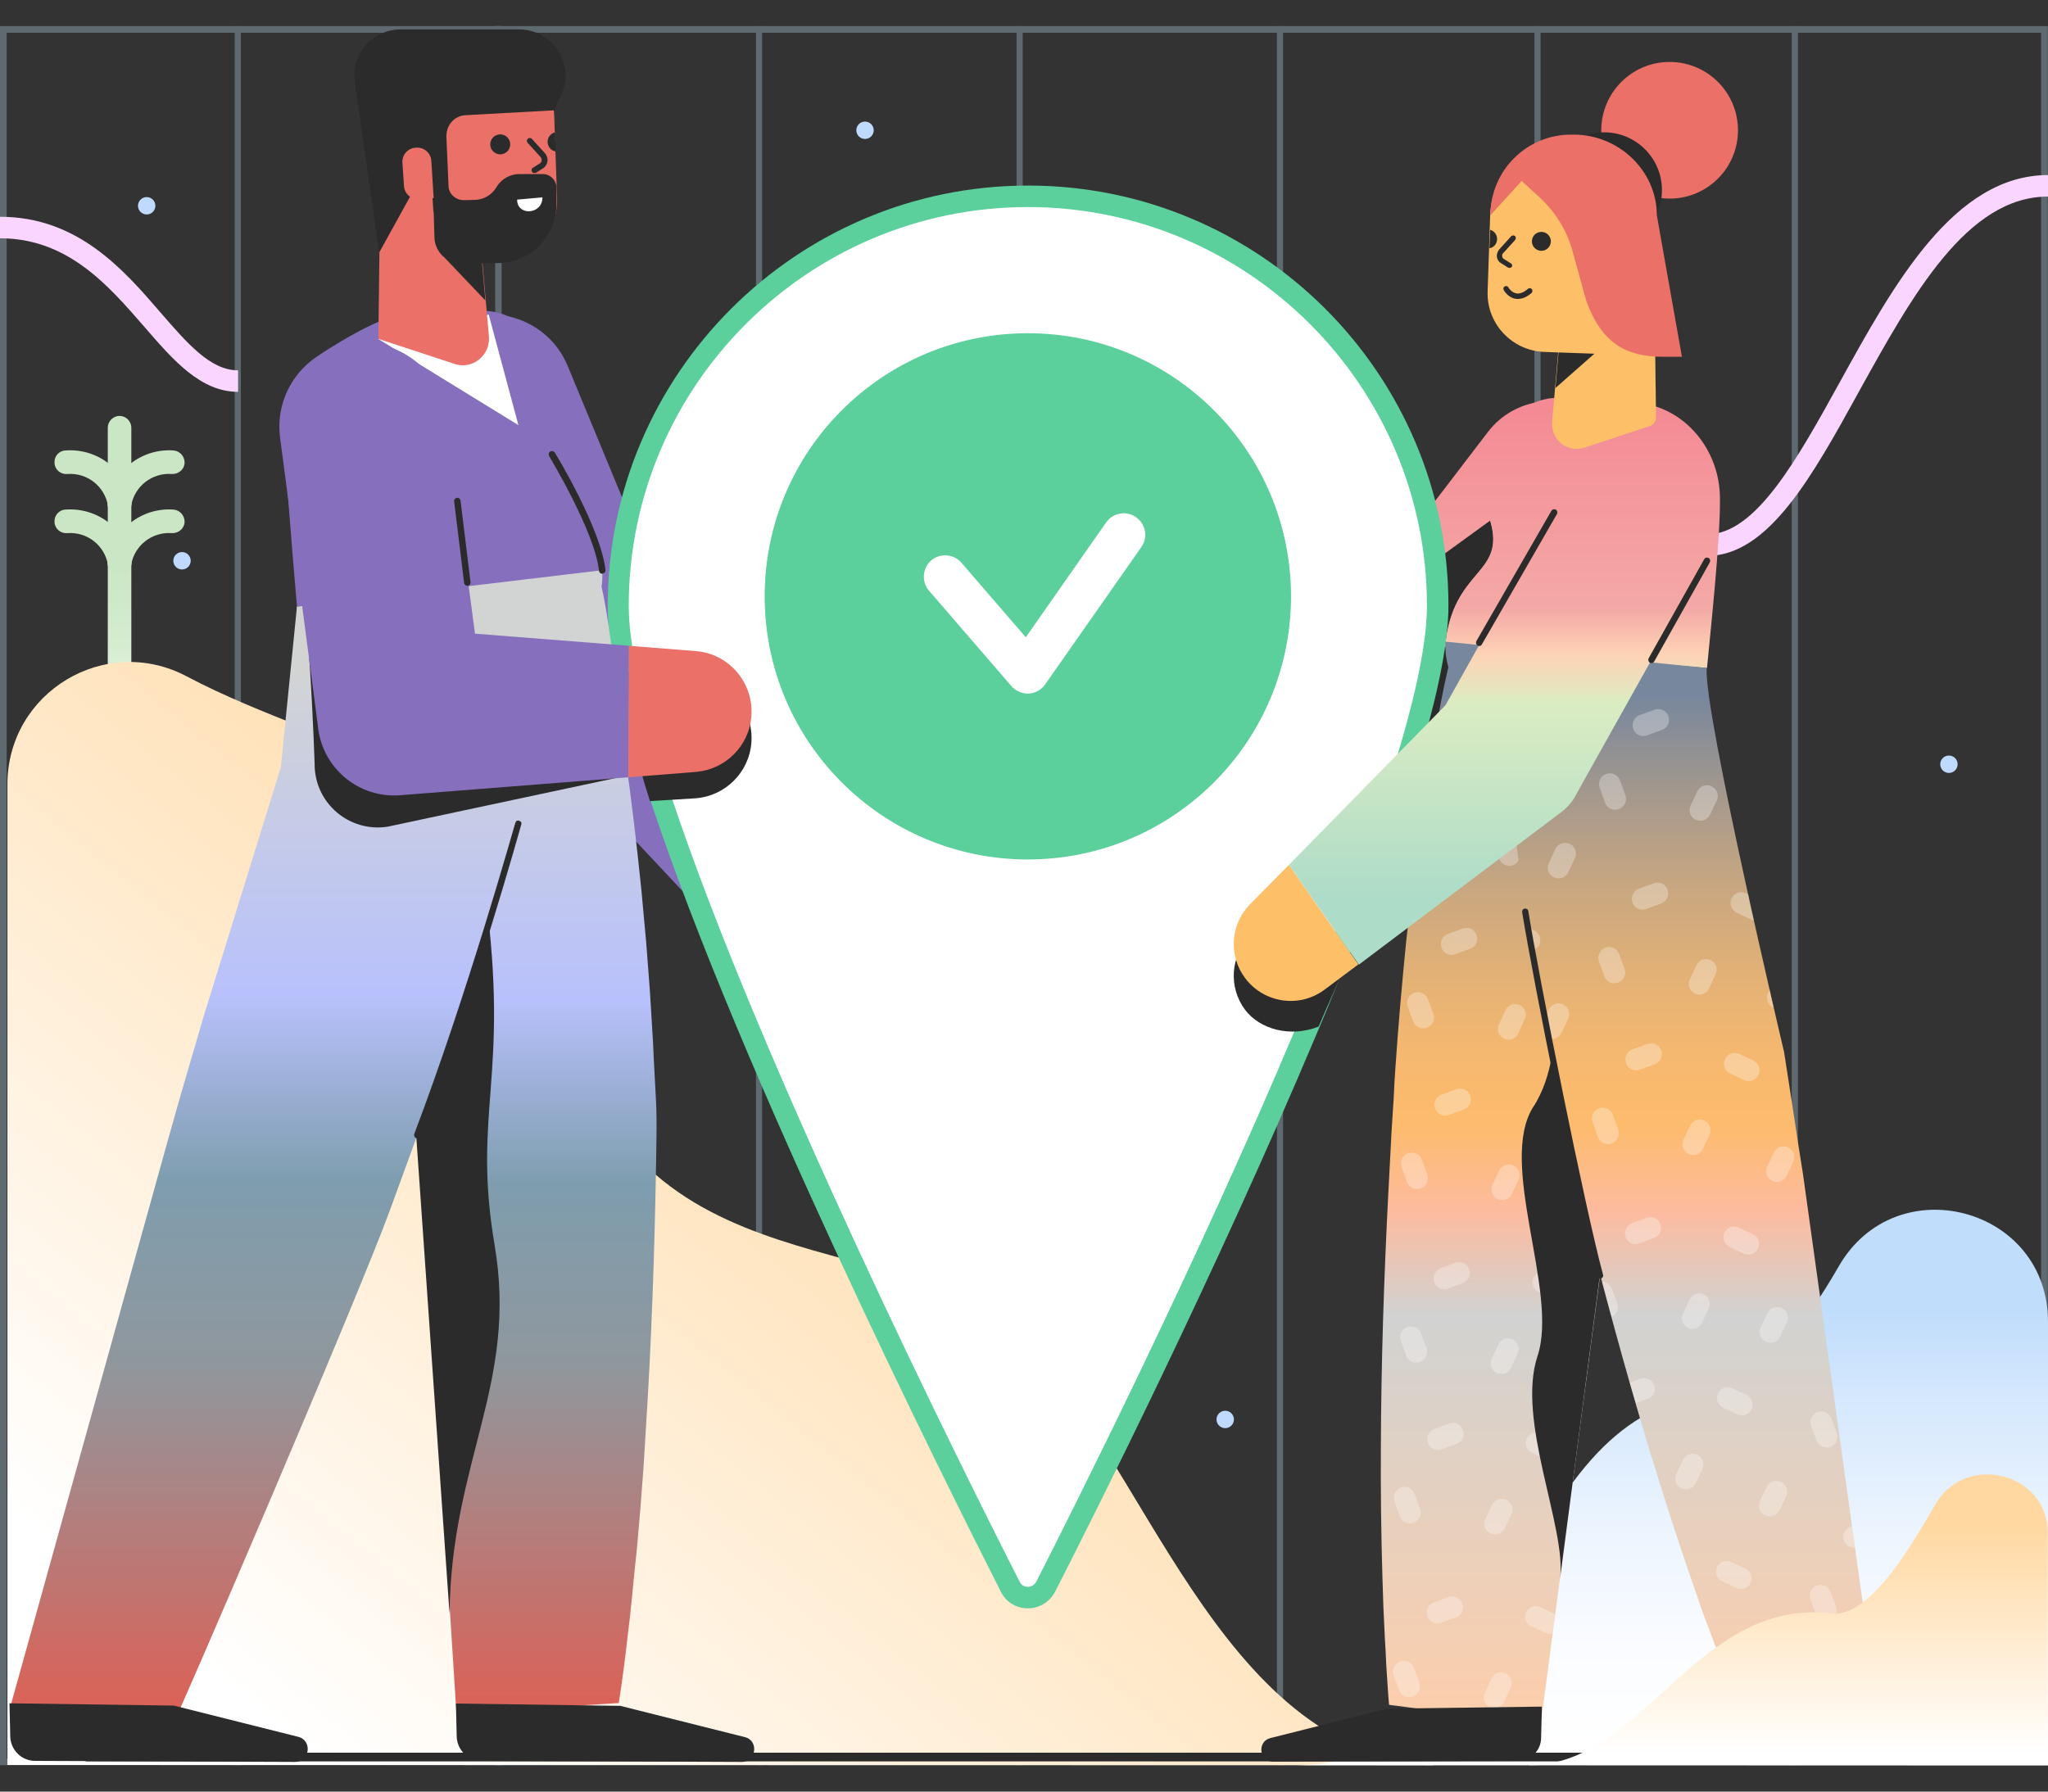 <?xml version="1.0" encoding="utf-8"?>
<!-- Generator: Adobe Illustrator 23.0.4, SVG Export Plug-In . SVG Version: 6.00 Build 0)  -->
<svg version="1.1" id="Layer_1" xmlns="http://www.w3.org/2000/svg" xmlns:xlink="http://www.w3.org/1999/xlink" x="0px" y="0px"
	 viewBox="0 0 800 700" style="enable-background:new 0 0 800 700;" xml:space="preserve">
<rect x="0" y="0" width="800" height="700" fill="#333333" stroke="none"/>
<style type="text/css">
	.st0{opacity:0.3;}
	.st1{fill:#C4ECFE;}
	.st2{fill:#F9D5FF;}
	.st3{fill:#BFD9FF;}
	.st4{fill:url(#SVGID_1_);}
	.st5{fill:#CAE6C4;}
	.st6{fill:url(#SVGID_2_);}
	.st7{fill:url(#SVGID_3_);}
	.st8{fill:#2B2B2B;}
	.st9{fill:#8670BD;}
	.st10{fill:url(#SVGID_4_);}
	.st11{fill:#FFFFFF;}
	.st12{fill:#5BCF9C;}
	.st13{fill:url(#SVGID_5_);}
	.st14{fill:url(#XMLID_2_);}
	.st15{fill:url(#XMLID_3_);}
	.st16{fill:#EA7068;}
	.st17{fill:#FDC068;}
	.st18{fill:url(#SVGID_6_);}
	.st19{fill:url(#SVGID_7_);}
	.st20{fill:url(#SVGID_8_);}
	.st21{fill:url(#SVGID_9_);}
	.st22{fill:url(#SVGID_10_);}
</style>
<g class="st0">
	<g>
		<path class="st1" d="M797.3,12.8v674.3H2.6V12.8H797.3 M799.9,10.2H0v679.5h799.9L799.9,10.2L799.9,10.2z"/>
	</g>
	<g>
		<g>
			<g>
				<rect x="193.5" y="10.2" class="st1" width="2.4" height="679.5"/>
			</g>
			<g>
				<rect x="295.3" y="10.2" class="st1" width="2.4" height="679.5"/>
			</g>
			<g>
				<rect x="193.5" y="10.2" class="st1" width="2.4" height="679.5"/>
			</g>
			<g>
				<rect x="91.7" y="10.2" class="st1" width="2.4" height="679.5"/>
			</g>
			<g>
				<rect x="397.1" y="10.2" class="st1" width="2.4" height="679.5"/>
			</g>
			<g>
				<rect x="498.8" y="10.2" class="st1" width="2.4" height="679.5"/>
			</g>
			<g>
				<rect x="599.4" y="10.2" class="st1" width="2.4" height="679.5"/>
			</g>
			<g>
				<rect x="699.9" y="10.2" class="st1" width="2.4" height="679.5"/>
			</g>
		</g>
	</g>
</g>
<g>
	<path class="st2" d="M666.8,217.2v-8.4c19,0,35.1-29.1,52.1-59.9c20.8-37.7,44.4-80.5,81.1-80.5v8.4c-31.7,0-53.1,38.7-73.8,76.1
		C708,186,690.8,217.2,666.8,217.2z"/>
	<g>
		<path class="st2" d="M93,153.1c-14.6,0-25.3-12.3-36.6-25.4C42.3,111.5,26.5,93.1,0,93.1v-8.4c30.4,0,48.3,20.7,62.7,37.4
			c10.5,12.1,19.5,22.6,30.3,22.6V153.1z"/>
	</g>
</g>
<g>
	<circle class="st3" cx="71.1" cy="219.1" r="3.4"/>
	<circle class="st3" cx="478.6" cy="554.6" r="3.4"/>
	<circle class="st3" cx="761.3" cy="298.6" r="3.4"/>
	<circle class="st3" cx="337.9" cy="50.9" r="3.4"/>
	<circle class="st3" cx="57.3" cy="80.4" r="3.4"/>
	<circle class="st3" cx="365.5" cy="496.4" r="3.2"/>
</g>
<g>
	<g>
		<g>
			
				<linearGradient id="SVGID_1_" gradientUnits="userSpaceOnUse" x1="-5662.517" y1="-437.466" x2="-5662.517" y2="-300.472" gradientTransform="matrix(-1 0 0 1 -5615.818 600)">
				<stop  offset="0.259" style="stop-color:#CAE6C4"/>
				<stop  offset="0.477" style="stop-color:#CDE7C7"/>
				<stop  offset="0.654" style="stop-color:#D6ECD1"/>
				<stop  offset="0.817" style="stop-color:#E5F3E2"/>
				<stop  offset="0.97" style="stop-color:#FBFDFA"/>
				<stop  offset="0.996" style="stop-color:#FFFFFF"/>
			</linearGradient>
			<path class="st4" d="M46.7,299.5c-2.5,0-4.6-2.1-4.6-4.6V167.1c0-2.5,2.1-4.6,4.6-4.6c2.5,0,4.6,2.1,4.6,4.6v127.8
				C51.3,297.4,49.2,299.5,46.7,299.5z"/>
		</g>
	</g>
	<g>
		<path class="st5" d="M46.7,201.6c-2.2,0-4.2-1.6-4.5-3.9c-1.3-7.7-8.1-13.1-16-12.5c-2.5,0.2-4.8-1.7-4.9-4.3
			c-0.2-2.6,1.7-4.8,4.3-4.9c12.6-0.9,23.7,7.7,25.7,20.2c0.4,2.5-1.3,4.9-3.8,5.3C47.2,201.6,47,201.6,46.7,201.6z"/>
	</g>
	<g>
		<path class="st5" d="M46.7,201.6c-0.3,0-0.5,0-0.8-0.1c-2.5-0.4-4.2-2.8-3.8-5.3c2.1-12.4,13.2-21.1,25.7-20.2
			c2.5,0.2,4.4,2.4,4.3,4.9s-2.4,4.4-4.9,4.3c-7.8-0.6-14.7,4.8-16,12.5C50.9,200,48.9,201.6,46.7,201.6z"/>
	</g>
	<g>
		<path class="st5" d="M46.7,224.7c-2.2,0-4.2-1.6-4.5-3.9c-1.3-7.7-8.1-13.1-16-12.5c-2.5,0.2-4.8-1.7-4.9-4.3
			c-0.2-2.5,1.7-4.8,4.3-4.9c12.6-0.9,23.7,7.7,25.7,20.2c0.4,2.5-1.3,4.9-3.8,5.3C47.2,224.7,47,224.7,46.7,224.7z"/>
	</g>
	<g>
		<path class="st5" d="M46.7,224.7c-0.3,0-0.5,0-0.8-0.1c-2.5-0.4-4.2-2.8-3.8-5.3c2.1-12.4,13.2-21.1,25.7-20.2
			c2.5,0.2,4.4,2.4,4.3,4.9s-2.4,4.4-4.9,4.3c-7.8-0.6-14.7,4.8-16,12.5C50.9,223.2,48.9,224.7,46.7,224.7z"/>
	</g>
</g>
<linearGradient id="SVGID_2_" gradientUnits="userSpaceOnUse" x1="-152.136" y1="-236.552" x2="-416.307" y2="87.658" gradientTransform="matrix(1 0 0 1 536.474 600)">
	<stop  offset="0" style="stop-color:#FFD8A1"/>
	<stop  offset="0.996" style="stop-color:#FFFFFF"/>
</linearGradient>
<path class="st6" d="M560.2,689.7C475,684.2,447,567.6,397.3,521.5s-157.2-13.1-180.5-138.7c-15.6-83.9-85.5-87.6-143.8-118.5
	c-31.8-16.9-70.1,6.1-70.1,42.2v383.1L560.2,689.7L560.2,689.7z"/>
<linearGradient id="SVGID_3_" gradientUnits="userSpaceOnUse" x1="-3142.91" y1="-88.477" x2="-3142.91" y2="82.594" gradientTransform="matrix(-1 0 0 1 -2489.756 600)">
	<stop  offset="0" style="stop-color:#C0DDFC"/>
	<stop  offset="0.186" style="stop-color:#D3E7FD"/>
	<stop  offset="0.488" style="stop-color:#EBF4FE"/>
	<stop  offset="0.766" style="stop-color:#FAFCFF"/>
	<stop  offset="0.996" style="stop-color:#FFFFFF"/>
</linearGradient>
<path class="st7" d="M506.4,689.7c83.6,0,80.9-126.8,153.6-143.5c29-6.7,44.9-28.2,58.3-51.5c22.4-38.8,81.7-23.1,81.7,21.7v173.4
	L506.4,689.7L506.4,689.7z"/>
<rect x="33.5" y="684.8" class="st8" width="722.9" height="3.4"/>
<path class="st9" d="M221.8,143.1l48,116l-4.7-8l68.6,100c7.4,10.7,4.6,25.5-6.1,32.9c-9.8,6.7-22.8,5-30.6-3.4l-82.9-88.5
	c-1.8-1.8-3-3.9-3.9-6.1l-0.8-1.8l-48-116c-7-16.7,1-35.9,17.7-42.8C195.8,118.4,215,126.4,221.8,143.1z"/>
<g>
	
		<linearGradient id="SVGID_4_" gradientUnits="userSpaceOnUse" x1="542.228" y1="-126.834" x2="542.228" y2="62.866" gradientTransform="matrix(1 0 0 1 0 288)">
		<stop  offset="0" style="stop-color:#F48B94"/>
		<stop  offset="0.405" style="stop-color:#F4A9A6"/>
		<stop  offset="0.499" style="stop-color:#FED3B5"/>
		<stop  offset="0.599" style="stop-color:#DBECC2"/>
		<stop  offset="1" style="stop-color:#ADDCC8"/>
	</linearGradient>
	<path class="st10" d="M624.4,163c-13.5-10.3-32.9-7.7-43.2,5.8l-47.8,62.5l-60.7-6.5c-10.2-1.1-20.2,5-23.6,15.2
		c-3.9,11.7,2.5,24.3,14.2,28.2l77.6,25.7c10.4,3.4,22.2,0.2,29.2-9l1.8-2.3l58.2-76.1C640.5,192.7,637.9,173.3,624.4,163z"/>
	<path class="st8" d="M565.1,248.3c4.3-26.3,23.1-24.4,17-44.9l-39.8,28.9v42.8l5.3,23.6l23.3-9.7L565.1,248.3z"/>
</g>
<g>
	<g>
		<path class="st11" d="M561.6,236.6c0,28.9-17.2,81.5-40.2,139.1c-3.5,8.8-7.2,17.9-11,26.8c-37.4,89-84.3,183-101.9,217.4
			c-2.9,5.7-11.1,5.7-13.9,0C370.9,573.4,293.2,417.7,258.5,313c-5.5-16.7-10-32.1-12.9-45.5c-2.6-12-4.1-22.4-4.1-30.8
			c0-88.4,71.7-160.1,160.1-160.1S561.6,148.3,561.6,236.6z"/>
		<path class="st12" d="M401.5,628.4C401.4,628.4,401.4,628.4,401.5,628.4c-4.6,0-8.6-2.5-10.6-6.6
			c-23.1-45.6-101.5-202.6-136.3-307.5c-5.8-17.5-10.1-32.9-13-45.9c-2.9-13.1-4.2-23.4-4.2-31.7c0-90.5,73.7-164.2,164.2-164.2
			S565.8,146,565.8,236.6c0,26.2-13.7,73.4-40.6,140.7c-3.9,9.9-7.5,18.7-11,26.9c-39.2,93.1-87.9,190.1-102,217.6
			C410.1,625.9,406,628.4,401.5,628.4z M401.5,80.9c-85.9,0-155.9,69.9-155.9,155.9c0,7.6,1.3,17.4,4,29.8
			c2.8,12.7,7,27.9,12.8,45.1C297.1,416,375.2,572.6,398.3,618c0.9,1.8,2.5,2,3.2,2c1.4,0,2.6-0.8,3.3-2
			c14-27.5,62.7-124.3,101.7-217.1c3.4-8.2,7-16.9,11-26.7c26.5-66.2,39.9-112.5,39.9-137.5C557.4,150.7,487.4,80.9,401.5,80.9z"/>
	</g>
	<path class="st8" d="M525.8,376.2c-3.5,8.8-6.9,15.8-10.7,24.9c-11.2,4.4-23,1-28.7-6.5c-6.7-8.9-5.7-21.2,1.9-28.9l15.2-15.4
		L525.8,376.2z"/>
	<path class="st8" d="M293.5,290.2c-0.9,11.7-10.3,20.8-21.7,21.7l-17.9,1.1c-5.5-16.7-8.4-31.9-8.4-45.5v-4.8l26.3,2.1
		C284.8,265.7,294.5,277.1,293.5,290.2z"/>
	<ellipse class="st12" cx="401.5" cy="233" rx="102.8" ry="102.8"/>
	<g>
		<path class="st11" d="M401.5,271c-2.4,0-4.8-1.1-6.4-2.9l-32.2-37.3c-3-3.5-2.6-8.8,0.8-11.8c3.5-3,8.8-2.6,11.8,0.8l25.2,29.2
			l31.4-44.9c2.7-3.8,7.9-4.7,11.7-2c3.8,2.7,4.7,7.9,2,11.7l-37.6,53.7c-1.5,2.1-3.9,3.4-6.5,3.5C401.8,271,401.7,271,401.5,271z"
			/>
	</g>
</g>
<g>
	
		<linearGradient id="SVGID_5_" gradientUnits="userSpaceOnUse" x1="618.182" y1="-438.834" x2="618.182" y2="-249.134" gradientTransform="matrix(1 0 0 1 0 600)">
		<stop  offset="0" style="stop-color:#F48B94"/>
		<stop  offset="0.405" style="stop-color:#F4A9A6"/>
		<stop  offset="0.499" style="stop-color:#FED3B5"/>
		<stop  offset="0.599" style="stop-color:#DBECC2"/>
		<stop  offset="1" style="stop-color:#ADDCC8"/>
	</linearGradient>
	<path class="st13" d="M564.5,252.7c2.8-31,24-27.8,17.6-49.3c-6.4-21.5,5.6-50,29.4-47.9c18.4,1.6,19.7,1,27.5,1.7
		c18.9,1.7,31.9,17.8,32.8,35.5c0.7,15.2-4.4,61.1-5,68.3L564.5,252.7z"/>
	<g>
		<g>
			
				<linearGradient id="XMLID_2_" gradientUnits="userSpaceOnUse" x1="595.798" y1="-328.726" x2="595.798" y2="76.508" gradientTransform="matrix(1 0 0 1 0 600)">
				<stop  offset="0" style="stop-color:#77879D"/>
				<stop  offset="8.930001e-02" style="stop-color:#A1978E"/>
				<stop  offset="0.188" style="stop-color:#C9A780"/>
				<stop  offset="0.279" style="stop-color:#E5B275"/>
				<stop  offset="0.358" style="stop-color:#F7B96F"/>
				<stop  offset="0.415" style="stop-color:#FDBB6D"/>
				<stop  offset="0.499" style="stop-color:#FDBB9F"/>
				<stop  offset="0.599" style="stop-color:#D1D2D1"/>
				<stop  offset="1" style="stop-color:#FECEAA"/>
			</linearGradient>
			<path id="XMLID_130_" class="st14" d="M652.2,280.7L640,379.1l-6,49.2c-2,16.4-3.9,32.8-6.2,49.1l-26,196.5l-59.2-7.8
				c-0.4-4.2-0.6-8.4-0.9-12.6c-0.3-4.2-0.4-8.4-0.7-12.6l-0.3-6.3c-0.1-2.1-0.2-4.2-0.3-6.3l-0.4-12.5c-0.5-16.7-0.7-33.4-0.6-50
				c0.1-33.3,1.2-66.4,2.9-99.4c0.4-8.2,0.9-16.5,1.3-24.7l0.8-12.4l0.3-6.2l0.4-6.2l0.9-12.3c0.3-4.1,0.7-8.2,1-12.3
				c0.7-8.2,1.5-16.4,2.3-24.6c1.8-16.4,3.9-32.8,6.3-49c2.5-16.3,6.2-41.6,10.1-57.8L652.2,280.7z"/>
		</g>
		<g>
			<g class="st0">
				<g>
					<g>
						<g>
							<g>
								<path class="st11" d="M561.5,634.3c-1.7,0-3.4-1.1-3.9-2.8c-0.8-2.2,0.3-4.6,2.5-5.4l5.7-2.1c2.2-0.8,4.6,0.3,5.4,2.5
									c0.8,2.2-0.3,4.6-2.5,5.4l-5.7,2.1C562.5,634.2,562,634.3,561.5,634.3z"/>
							</g>
							<g>
								<path class="st11" d="M583.8,667.4c-0.6,0-1.2-0.1-1.8-0.4c-2.1-1-3-3.4-2-5.5l2.6-5.6c1-2.1,3.4-3,5.5-2s3,3.4,2,5.5
									l-2.6,5.6C586.9,666.5,585.4,667.4,583.8,667.4z"/>
							</g>
							<g>
								<path class="st11" d="M550.4,663.1c-1.7,0-3.4-1.1-3.9-2.8l-2.1-5.7c-0.8-2.2,0.3-4.6,2.5-5.4c2.2-0.8,4.6,0.3,5.4,2.5
									l2.1,5.7c0.8,2.2-0.3,4.6-2.5,5.4C551.4,663,550.9,663.1,550.4,663.1z"/>
							</g>
						</g>
					</g>
					<g>
						<g>
							<g>
								<path class="st11" d="M607.5,630.5l-1,7.7c-0.3,0.1-0.7,0.2-1,0.2c-0.6,0-1.2-0.2-1.8-0.4l-5.6-2.6c-2.1-1-3-3.4-2-5.5
									c1-2.1,3.4-3,5.5-2l5.6,2.6C607.3,630.4,607.4,630.5,607.5,630.5z"/>
							</g>
						</g>
					</g>
				</g>
				<g>
					<g>
						<g>
							<g>
								<path class="st11" d="M564.2,503.7c-1.7,0-3.4-1.1-3.9-2.8c-0.8-2.2,0.3-4.6,2.5-5.4l5.7-2.1c2.2-0.8,4.6,0.3,5.4,2.5
									c0.8,2.2-0.3,4.6-2.5,5.4l-5.7,2.1C565.2,503.6,564.7,503.7,564.2,503.7z"/>
							</g>
							<g>
								<path class="st11" d="M586.5,536.8c-0.6,0-1.2-0.1-1.8-0.4c-2.1-1-3-3.4-2-5.5l2.6-5.6c1-2.1,3.4-3,5.5-2s3,3.4,2,5.5
									l-2.6,5.6C589.6,535.9,588.1,536.8,586.5,536.8z"/>
							</g>
							<g>
								<path class="st11" d="M553.2,532.4c-1.7,0-3.4-1.1-3.9-2.8l-2.1-5.7c-0.8-2.2,0.3-4.6,2.5-5.4c2.2-0.8,4.6,0.3,5.4,2.5
									l2.1,5.7c0.8,2.2-0.3,4.6-2.5,5.4C554.2,532.4,553.7,532.4,553.2,532.4z"/>
							</g>
						</g>
						<g>
							<g>
								<path class="st11" d="M561.7,566.5c-1.7,0-3.4-1.1-3.9-2.8c-0.8-2.2,0.3-4.6,2.5-5.4l5.8-2.1c2.2-0.8,4.6,0.3,5.4,2.5
									s-0.3,4.6-2.5,5.4l-5.8,2.1C562.6,566.4,562.2,566.5,561.7,566.5z"/>
							</g>
							<g>
								<path class="st11" d="M584,599.5c-0.6,0-1.2-0.2-1.8-0.4c-2.1-1-3-3.5-2-5.6l2.6-5.5c1-2.1,3.5-3,5.6-2s3,3.5,2,5.6
									l-2.6,5.5C587.1,598.6,585.6,599.5,584,599.5z"/>
							</g>
							<g>
								<path class="st11" d="M550.7,595.2c-1.7,0-3.4-1.1-3.9-2.8l-2.1-5.8c-0.8-2.2,0.3-4.6,2.5-5.4s4.6,0.3,5.4,2.5l2.1,5.8
									c0.8,2.2-0.3,4.6-2.5,5.4C551.7,595.1,551.2,595.2,550.7,595.2z"/>
							</g>
						</g>
					</g>
					<g>
						<g>
							<g>
								<path class="st11" d="M608.3,507.8c-0.6,0-1.2-0.2-1.8-0.4l-5.5-2.6c-2.1-1-3-3.5-2-5.6c1-2.1,3.5-3,5.6-2l5.5,2.6
									c2.1,1,3,3.5,2,5.6C611.4,506.9,609.9,507.8,608.3,507.8z"/>
							</g>
							<g>
								<path class="st11" d="M619.5,479.4c-0.6,0-1.2-0.2-1.8-0.4c-2.1-1-3-3.5-2-5.6l2.6-5.5c1-2.1,3.5-3,5.6-2c2.1,1,3,3.5,2,5.6
									l-2.6,5.5C622.6,478.5,621.1,479.4,619.5,479.4z"/>
							</g>
						</g>
						<g>
							<g>
								<path class="st11" d="M605.7,570.6c-0.6,0-1.2-0.2-1.8-0.4l-5.5-2.6c-2.1-1-3-3.5-2-5.6c1-2.1,3.5-3,5.6-2l5.5,2.6
									c2.1,1,3,3.5,2,5.6C608.8,569.7,607.3,570.6,605.7,570.6z"/>
							</g>
							<g>
								<path class="st11" d="M621,528.6l-1.7,12.9c-0.7,0.5-1.5,0.8-2.3,0.8c-0.6,0-1.2-0.2-1.8-0.4c-2.1-1-3-3.5-2-5.6l2.6-5.5
									C616.7,528.7,619,527.8,621,528.6z"/>
							</g>
						</g>
					</g>
				</g>
				<g>
					<g>
						<g>
							<g>
								<path class="st11" d="M567,373.1c-1.7,0-3.4-1.1-3.9-2.8c-0.8-2.2,0.3-4.6,2.5-5.4l5.8-2.1c2.2-0.8,4.6,0.3,5.4,2.5
									c0.8,2.2-0.3,4.6-2.5,5.4l-5.8,2.1C567.9,373,567.5,373.1,567,373.1z"/>
							</g>
							<g>
								<path class="st11" d="M589.3,406.2c-0.6,0-1.2-0.1-1.8-0.4c-2.1-1-3-3.4-2-5.5l2.6-5.6c1-2.1,3.4-3,5.5-2c2.1,1,3,3.4,2,5.5
									l-2.6,5.6C592.4,405.3,590.9,406.2,589.3,406.2z"/>
							</g>
							<g>
								<path class="st11" d="M555.9,401.8c-1.7,0-3.4-1.1-3.9-2.8l-2.1-5.7c-0.8-2.2,0.3-4.6,2.5-5.4c2.2-0.8,4.6,0.3,5.4,2.5
									l2.1,5.7c0.8,2.2-0.3,4.6-2.5,5.4C556.9,401.7,556.4,401.8,555.9,401.8z"/>
							</g>
						</g>
						<g>
							<g>
								<path class="st11" d="M564.5,435.9c-1.7,0-3.4-1.1-3.9-2.8c-0.8-2.2,0.3-4.6,2.5-5.4l5.8-2.1c2.2-0.8,4.6,0.3,5.4,2.5
									c0.8,2.2-0.3,4.6-2.5,5.4l-5.8,2.1C565.4,435.8,565,435.9,564.5,435.9z"/>
							</g>
							<g>
								<path class="st11" d="M586.8,468.9c-0.6,0-1.2-0.2-1.8-0.4c-2.1-1-3-3.5-2-5.6l2.6-5.5c1-2.1,3.5-3,5.6-2c2.1,1,3,3.5,2,5.6
									l-2.6,5.5C589.9,468,588.4,468.9,586.8,468.9z"/>
							</g>
							<g>
								<path class="st11" d="M553.5,464.6c-1.7,0-3.4-1.1-3.9-2.8l-2.1-5.8c-0.8-2.2,0.3-4.6,2.5-5.4s4.6,0.3,5.4,2.5l2.1,5.8
									c0.8,2.2-0.3,4.6-2.5,5.4C554.4,464.5,554,464.6,553.5,464.6z"/>
							</g>
						</g>
					</g>
					<g>
						<g>
							<g>
								<path class="st11" d="M611,377.2c-0.6,0-1.2-0.2-1.8-0.4l-5.5-2.6c-2.1-1-3-3.5-2-5.6c1-2.1,3.5-3,5.6-2l5.5,2.6
									c2.1,1,3,3.5,2,5.6C614.1,376.2,612.6,377.2,611,377.2z"/>
							</g>
							<g>
								<path class="st11" d="M622.3,348.8c-0.6,0-1.2-0.2-1.8-0.4c-2.1-1-3-3.5-2-5.6l2.6-5.5c1-2.1,3.5-3,5.6-2c2.1,1,3,3.5,2,5.6
									l-2.6,5.5C625.4,347.9,623.9,348.8,622.3,348.8z"/>
							</g>
							<g>
								<path class="st11" d="M640.4,376.1l-0.3,3l-0.7,5.7l-1.3-3.4C637.4,379.3,638.4,376.9,640.4,376.1z"/>
							</g>
						</g>
						<g>
							<g>
								<path class="st11" d="M608.5,440c-0.6,0-1.2-0.2-1.8-0.4l-5.5-2.6c-2.1-1-3-3.5-2-5.6s3.5-3,5.6-2l5.5,2.6
									c2.1,1,3,3.5,2,5.6C611.6,439,610.1,440,608.5,440z"/>
							</g>
							<g>
								<path class="st11" d="M619.7,411.6c-0.6,0-1.2-0.2-1.8-0.4c-2.1-1-3-3.5-2-5.6l2.6-5.5c1-2.1,3.5-3,5.6-2c2.1,1,3,3.5,2,5.6
									l-2.6,5.5C622.8,410.7,621.3,411.6,619.7,411.6z"/>
							</g>
						</g>
					</g>
				</g>
				<g>
					<g>
						<g>
							<g>
								<path class="st11" d="M598.1,268.3l-2.3,4.8c-0.7,1.5-2.3,2.4-3.8,2.4c-0.6,0-1.2-0.1-1.8-0.4c-2.1-1-3-3.4-2-5.5l1.5-3.2
									L598.1,268.3z"/>
							</g>
						</g>
						<g>
							<g>
								<path class="st11" d="M567.3,305.2c-1.7,0-3.4-1.1-3.9-2.8c-0.8-2.2,0.3-4.6,2.5-5.4l5.8-2.1c2.2-0.8,4.6,0.3,5.4,2.5
									c0.8,2.2-0.3,4.6-2.5,5.4l-5.8,2.1C568.2,305.1,567.8,305.2,567.3,305.2z"/>
							</g>
							<g>
								<path class="st11" d="M589.6,338.3c-0.6,0-1.2-0.2-1.8-0.4c-2.1-1-3-3.5-2-5.6l2.6-5.5c1-2.1,3.5-3,5.6-2c2.1,1,3,3.5,2,5.6
									l-2.6,5.5C592.7,337.3,591.2,338.3,589.6,338.3z"/>
							</g>
							<g>
								<path class="st11" d="M557.7,333.7c-0.5,0.2-0.9,0.3-1.4,0.3c-1,0-1.9-0.3-2.7-0.9c0.6-4.4,1.2-8.7,1.8-13
									c1.2,0.4,2.2,1.3,2.6,2.5l2.1,5.8C561,330.5,559.9,333,557.7,333.7z"/>
							</g>
						</g>
					</g>
					<g>
						<g>
							<g>
								<path class="st11" d="M611.3,309.3c-0.6,0-1.2-0.2-1.8-0.4l-5.5-2.6c-2.1-1-3-3.5-2-5.6c1-2.1,3.5-3,5.6-2l5.5,2.6
									c2.1,1,3,3.5,2,5.6C614.4,308.4,612.9,309.3,611.3,309.3z"/>
							</g>
							<g>
								<path class="st11" d="M628,275.2l-1.5,3.4c-0.7,1.5-2.2,2.4-3.8,2.4c-0.6,0-1.2-0.1-1.8-0.3c-2.1-0.9-3-3.4-2.1-5.5l0.8-1.8
									L628,275.2z"/>
							</g>
							<g>
								<path class="st11" d="M647.9,315.3l-0.7,5.6c-0.4,0.3-0.8,0.7-1.3,0.8s-1,0.3-1.4,0.3c-1.7,0-3.4-1-3.9-2.8l-2.1-5.7
									c-0.8-2.2,0.3-4.6,2.5-5.4c2.2-0.8,4.6,0.3,5.4,2.5L647.9,315.3z"/>
							</g>
						</g>
					</g>
				</g>
			</g>
		</g>
	</g>
	<path class="st8" d="M602.3,340.9c4.1,26.6,11.2,69.2-3.2,91.3c-14.4,22.1,9.9,72.4,1.5,97.6c-8.4,25.2,11.4,67.2,8.8,86.9
		l22.7-173L602.3,340.9z"/>
	<g>
		<g>
			
				<linearGradient id="XMLID_3_" gradientUnits="userSpaceOnUse" x1="646.489" y1="-328.726" x2="646.489" y2="76.508" gradientTransform="matrix(1 0 0 1 0 600)">
				<stop  offset="0" style="stop-color:#77879D"/>
				<stop  offset="8.930001e-02" style="stop-color:#A1978E"/>
				<stop  offset="0.188" style="stop-color:#C9A780"/>
				<stop  offset="0.279" style="stop-color:#E5B275"/>
				<stop  offset="0.358" style="stop-color:#F7B96F"/>
				<stop  offset="0.415" style="stop-color:#FDBB6D"/>
				<stop  offset="0.499" style="stop-color:#FDBB9F"/>
				<stop  offset="0.599" style="stop-color:#D1D2D1"/>
				<stop  offset="1" style="stop-color:#FECEAA"/>
			</linearGradient>
			<path id="XMLID_129_" class="st15" d="M704.3,458.8c-1.3-8-2.5-15.9-3.7-23.9l-3.7-23.9c0,0-31.7-133.8-30.2-150l-102-10.3
				c-1.1,12.8,8.5,29.4,23.7,38.4l0.3,4.1l1,12.1c0.3,4,0.8,8,1.2,12.1c0.5,4,0.8,8,1.4,12c1.9,16,4.3,32,7,47.9l1,6l1.1,6l2.1,11.9
				c1.5,8,2.9,15.8,4.6,23.8l2.4,11.9l2.6,11.8c1.7,7.9,3.4,15.8,5.4,23.6c7.8,31.4,16.3,62.7,25.7,93.9c4.8,15.6,9.7,31.1,15,46.6
				l4,11.6l2,5.8l2.2,5.8c1.4,3.9,2.9,7.7,4.3,11.6c1.5,3.9,2.9,7.7,4.6,11.5l52.1-27.3L704.3,458.8z"/>
		</g>
		<g>
			<g class="st0">
				<g>
					<g>
						<g>
							<g>
								<path class="st11" d="M680.1,620.8c-0.6,0-1.2-0.1-1.8-0.4l-5.6-2.6c-2.1-1-3-3.4-2-5.5c1-2.1,3.4-3,5.5-2l5.6,2.6
									c2.1,1,3,3.4,2,5.5C683.2,619.9,681.7,620.8,680.1,620.8z"/>
							</g>
							<g>
								<path class="st11" d="M724.6,604.7c-0.2,0-0.3,0-0.4,0c-1.7,0-3.4-1.1-3.9-2.8c-0.8-2.2,0.3-4.6,2.5-5.4l0.7-0.3
									L724.6,604.7z"/>
							</g>
							<g>
								<path class="st11" d="M691.3,592.5c-0.6,0-1.2-0.2-1.8-0.4c-2.1-1-3-3.5-2-5.6l2.6-5.5c1-2.1,3.5-3,5.6-2c2.1,1,3,3.5,2,5.6
									l-2.6,5.5C694.4,591.5,692.9,592.5,691.3,592.5z"/>
							</g>
							<g>
								<path class="st11" d="M713.2,633.5c-1.7,0-3.4-1.1-3.9-2.8l-2.1-5.8c-0.8-2.2,0.3-4.6,2.5-5.4s4.6,0.3,5.4,2.5l2.1,5.8
									c0.8,2.2-0.3,4.6-2.5,5.4C714.1,633.5,713.7,633.5,713.2,633.5z"/>
							</g>
						</g>
						<g>
							<g>
								<path class="st11" d="M695.2,647.3l-1.1,2.3l-8.4,4.4c-1.2-1.2-1.5-3.1-0.8-4.7l2.6-5.5c1-2.1,3.5-3,5.6-2
									S696.2,645.2,695.2,647.3z"/>
							</g>
						</g>
					</g>
				</g>
				<g>
					<g>
						<g>
							<g>
								<path class="st11" d="M638.9,486.1c-1.7,0-3.4-1.1-3.9-2.8c-0.8-2.2,0.3-4.6,2.5-5.4l5.7-2.1c2.2-0.8,4.6,0.3,5.4,2.5
									c0.8,2.2-0.3,4.6-2.5,5.4l-5.7,2.1C639.9,486,639.4,486.1,638.9,486.1z"/>
							</g>
							<g>
								<path class="st11" d="M661.2,519.2c-0.6,0-1.2-0.1-1.8-0.4c-2.1-1-3-3.4-2-5.5l2.6-5.6c1-2.1,3.4-3,5.5-2c2.1,1,3,3.4,2,5.5
									l-2.6,5.6C664.3,518.3,662.8,519.2,661.2,519.2z"/>
							</g>
							<g>
								<path class="st11" d="M629.5,514.5c-1.3-4.6-2.4-9.1-3.7-13.7c1.7,0,3.3,1.1,3.9,2.8l2.1,5.7
									C632.5,511.3,631.5,513.6,629.5,514.5z"/>
							</g>
						</g>
						<g>
							<g>
								<path class="st11" d="M643.6,546.5l-4.6,1.7c-0.8-2.7-1.6-5.4-2.3-8l4.1-1.5c2.2-0.8,4.6,0.3,5.4,2.5
									S645.7,545.8,643.6,546.5z"/>
							</g>
							<g>
								<path class="st11" d="M658.6,581.9c-0.6,0-1.2-0.2-1.8-0.4c-2.1-1-3-3.5-2-5.6l2.6-5.5c1-2.1,3.5-3,5.6-2c2.1,1,3,3.5,2,5.6
									l-2.6,5.5C661.7,581,660.2,581.9,658.6,581.9z"/>
							</g>
						</g>
					</g>
					<g>
						<g>
							<g>
								<path class="st11" d="M682.9,490.2c-0.6,0-1.2-0.2-1.8-0.4l-5.5-2.6c-2.1-1-3-3.5-2-5.6c1-2.1,3.5-3,5.6-2l5.5,2.6
									c2.1,1,3,3.5,2,5.6C686,489.3,684.5,490.2,682.9,490.2z"/>
							</g>
							<g>
								<path class="st11" d="M694.1,461.8c-0.6,0-1.2-0.2-1.8-0.4c-2.1-1-3-3.5-2-5.6l2.6-5.5c1-2.1,3.5-3,5.6-2c2.1,1,3,3.5,2,5.6
									l-2.6,5.5C697.2,460.9,695.7,461.8,694.1,461.8z"/>
							</g>
						</g>
						<g>
							<g>
								<path class="st11" d="M680.4,553c-0.6,0-1.2-0.2-1.8-0.4l-5.5-2.6c-2.1-1-3-3.5-2-5.6s3.5-3,5.6-2l5.5,2.6
									c2.1,1,3,3.5,2,5.6C683.5,552.1,682,553,680.4,553z"/>
							</g>
							<g>
								<path class="st11" d="M691.6,524.6c-0.6,0-1.2-0.2-1.8-0.4c-2.1-1-3-3.5-2-5.6l2.6-5.5c1-2.1,3.5-3,5.6-2c2.1,1,3,3.5,2,5.6
									l-2.6,5.5C694.7,523.7,693.2,524.6,691.6,524.6z"/>
							</g>
							<g>
								<path class="st11" d="M713.5,565.6c-1.7,0-3.4-1.1-3.9-2.8l-2.1-5.7c-0.8-2.2,0.3-4.6,2.5-5.4c2.2-0.8,4.6,0.3,5.4,2.5
									l2.1,5.7c0.8,2.2-0.3,4.6-2.5,5.4C714.5,565.6,714,565.6,713.5,565.6z"/>
							</g>
						</g>
					</g>
				</g>
				<g>
					<g>
						<g>
							<g>
								<path class="st11" d="M601.3,369.1c-0.6,1.3-1.8,2.1-3.1,2.3c-0.5-3-1-6-1.4-9.1l2.5,1.2C601.4,364.5,602.3,367,601.3,369.1
									z"/>
							</g>
							<g>
								<path class="st11" d="M641.6,355.4c-1.7,0-3.4-1.1-3.9-2.8c-0.8-2.2,0.3-4.6,2.5-5.4l5.8-2.1c2.2-0.8,4.6,0.3,5.4,2.5
									s-0.3,4.6-2.5,5.4l-5.8,2.1C642.5,355.4,642.1,355.4,641.6,355.4z"/>
							</g>
							<g>
								<path class="st11" d="M608.8,343.2c-0.6,0-1.2-0.2-1.8-0.4c-2.1-1-3-3.5-2-5.6l2.6-5.5c1-2.1,3.5-3,5.6-2c2.1,1,3,3.5,2,5.6
									l-2.6,5.5C611.9,342.3,610.4,343.2,608.8,343.2z"/>
							</g>
							<g>
								<path class="st11" d="M663.9,388.6c-0.6,0-1.2-0.1-1.8-0.4c-2.1-1-3-3.4-2-5.5l2.6-5.6c1-2.1,3.4-3,5.5-2s3,3.4,2,5.5
									l-2.6,5.6C667,387.6,665.5,388.6,663.9,388.6z"/>
							</g>
							<g>
								<path class="st11" d="M630.6,384.2c-1.7,0-3.4-1.1-3.9-2.8l-2.1-5.7c-0.8-2.2,0.3-4.6,2.5-5.4c2.2-0.8,4.6,0.3,5.4,2.5
									l2.1,5.7c0.8,2.2-0.3,4.6-2.5,5.4C631.6,384.1,631.1,384.2,630.6,384.2z"/>
							</g>
						</g>
						<g>
							<g>
								<path class="st11" d="M639.1,418.2c-1.7,0-3.4-1.1-3.9-2.8c-0.8-2.2,0.3-4.6,2.5-5.4l5.8-2.1c2.2-0.8,4.6,0.3,5.4,2.5
									s-0.3,4.6-2.5,5.4l-5.8,2.1C640,418.2,639.6,418.2,639.1,418.2z"/>
							</g>
							<g>
								<path class="st11" d="M612.6,398l-2.6,5.5c-0.8,1.5-2.3,2.4-3.8,2.4c-0.6,0-1.2-0.2-1.8-0.4c-0.1,0-0.2-0.1-0.3-0.1
									c-0.3-1.5-0.6-2.9-0.8-4.4l-0.4-2.2l0,0l2.1-4.4c1-2.1,3.5-3,5.6-2C612.7,393.5,613.6,395.9,612.6,398z"/>
							</g>
							<g>
								<path class="st11" d="M661.4,451.3c-0.6,0-1.2-0.2-1.8-0.4c-2.1-1-3-3.5-2-5.6l2.6-5.5c1-2.1,3.5-3,5.6-2c2.1,1,3,3.5,2,5.6
									l-2.6,5.5C664.5,450.4,663,451.3,661.4,451.3z"/>
							</g>
							<g>
								<path class="st11" d="M628.1,447c-1.7,0-3.4-1.1-3.9-2.8l-2.1-5.8c-0.8-2.2,0.3-4.6,2.5-5.4s4.6,0.3,5.4,2.5l2.1,5.8
									c0.8,2.2-0.3,4.6-2.5,5.4C629.1,446.9,628.6,447,628.1,447z"/>
							</g>
						</g>
					</g>
					<g>
						<g>
							<g>
								<path class="st11" d="M685.1,359.5c-0.4,0-0.8-0.2-1.2-0.3l-5.5-2.6c-2.1-1-3-3.5-2-5.6c1-2.1,3.5-3,5.6-2l0.9,0.4
									C683.5,352.9,684.3,356.2,685.1,359.5z"/>
							</g>
						</g>
						<g>
							<g>
								<path class="st11" d="M683.1,422.4c-0.6,0-1.2-0.2-1.8-0.4l-5.5-2.6c-2.1-1-3-3.5-2-5.6c1-2.1,3.5-3,5.6-2l5.5,2.6
									c2.1,1,3,3.5,2,5.6C686.2,421.4,684.7,422.4,683.1,422.4z"/>
							</g>
							<g>
								<path class="st11" d="M692.9,393.7c-0.1,0-0.2-0.1-0.3-0.1c-2.1-1-3-3.5-2-5.6l0.7-1.3C691.8,389.2,692.3,391.5,692.9,393.7
									z"/>
							</g>
						</g>
					</g>
				</g>
				<g>
					<g>
						<g>
							<g>
								<path class="st11" d="M601.6,301.3c-0.7,1.5-2.2,2.4-3.8,2.4c-0.6,0-1.2-0.2-1.8-0.4l-5.5-2.6c-0.5-0.3-0.9-0.6-1.3-0.9
									l-0.4-5.2c1.2-1.7,3.4-2.3,5.3-1.5l5.5,2.6C601.6,296.7,602.6,299.2,601.6,301.3z"/>
							</g>
							<g>
								<path class="st11" d="M641.9,287.6c-1.7,0-3.4-1.1-3.9-2.8c-0.8-2.2,0.3-4.6,2.5-5.4l5.8-2.1c2.2-0.8,4.6,0.3,5.4,2.5
									s-0.3,4.6-2.5,5.4l-5.8,2.1C642.8,287.5,642.4,287.6,641.9,287.6z"/>
							</g>
							<g>
								<path class="st11" d="M609,275.4c-0.6,0-1.2-0.1-1.8-0.4c-2.1-1-3-3.4-2-5.5l2.6-5.6c1-2.1,3.4-3,5.5-2c2.1,1,3,3.4,2,5.5
									l-2.6,5.6C612.1,274.5,610.6,275.4,609,275.4z"/>
							</g>
							<g>
								<path class="st11" d="M664.2,320.7c-0.6,0-1.2-0.2-1.8-0.4c-2.1-1-3-3.5-2-5.6l2.6-5.5c1-2.1,3.5-3,5.6-2c2.1,1,3,3.5,2,5.6
									l-2.6,5.5C667.3,319.7,665.8,320.7,664.2,320.7z"/>
							</g>
							<g>
								<path class="st11" d="M630.9,316.4c-1.7,0-3.4-1.1-3.9-2.8l-2.1-5.8c-0.8-2.2,0.3-4.6,2.5-5.4s4.6,0.3,5.4,2.5l2.1,5.8
									c0.8,2.2-0.3,4.6-2.5,5.4C631.8,316.3,631.4,316.4,630.9,316.4z"/>
							</g>
						</g>
					</g>
				</g>
			</g>
		</g>
	</g>
	<circle class="st16" cx="652.2" cy="50.9" r="26.7"/>
	<circle class="st8" cx="626.6" cy="74.3" r="22.6"/>
	<g>
		<g>
			<g>
				<path id="SVGID_406_" class="st17" d="M603.2,137.5l21.5,0.8c11.2,0.4,20.5-8.3,20.9-19.5l1.2-32.4
					c0.6-17.9-13.3-32.8-31.2-33.5l0,0c-17.9-0.6-32.8,13.3-33.5,31.2l-1,29.8C580.7,126.5,590.6,137,603.2,137.5z"/>
			</g>
			<g>
				<path class="st8" d="M584.8,93.4c0,1.8-1.3,3.4-3,3.6l0.3-7.2C583.6,90.2,584.8,91.6,584.8,93.4z"/>
			</g>
		</g>
		<path class="st17" d="M618.9,174.9l25.7-8.5c1.3-0.4,2.3-1.8,2.3-3.2l-0.8-59.1l-34.4-1.2l-5.4,62
			C605.7,171.8,612.4,177.1,618.9,174.9z"/>
		<g>
			<path class="st8" d="M589.6,104.7c-0.2,0-0.4-0.1-0.6-0.2l-3-1.9c-0.8-0.6-1.2-1.5-1.3-2.4c-0.1-0.9,0.3-1.8,0.8-2.6l4.8-5.3
				c0.4-0.4,1-0.4,1.5-0.1c0.4,0.4,0.4,1,0.1,1.5l-4.8,5.3c-0.3,0.3-0.4,0.7-0.3,1.1c0,0.3,0.2,0.8,0.5,1l2.9,1.8
				c0.5,0.3,0.7,0.9,0.3,1.4C590.3,104.5,590,104.7,589.6,104.7z"/>
		</g>
		<g>
			<path class="st8" d="M592.9,116.8c-0.3,0-0.8,0-1.1-0.1c-2.9-0.6-4.4-3.3-4.4-3.4c-0.3-0.5-0.1-1.2,0.4-1.4
				c0.5-0.3,1.2-0.1,1.4,0.4c0,0,1.1,1.9,3,2.3c1.4,0.3,3-0.3,4.7-1.8c0.4-0.3,1.1-0.3,1.5,0.2c0.3,0.4,0.3,1.1-0.2,1.5
				C596.4,116.1,594.6,116.8,592.9,116.8z"/>
		</g>
		<polygon class="st8" points="608.8,137.7 622.8,138.2 607.6,151.6 		"/>
		<circle class="st8" cx="602.1" cy="94.3" r="3.7"/>
	</g>
	<g>
		<g>
			<path class="st8" d="M497.4,688.3l95.5-0.3c5,0,9.1-4,9.1-9.1l0.3-12.1l-60.4,0.8l-45.7,11.5
				C490.9,680.5,491.9,688.4,497.4,688.3z"/>
		</g>
	</g>
	<g>
		<g>
			<path class="st8" d="M641.6,688.3l20.1-0.1l67.5-33.5c4.4-2.2,6.4-7.6,4.3-12.2l-5.1-11l-53.8,27.3l-16.3,15.7l-17.8,4.4
				C635.2,680.5,636.2,688.4,641.6,688.3z"/>
		</g>
	</g>
	<path class="st17" d="M530.6,376.8l-13.1,9.8c-9.8,7.4-23.7,5.4-31.1-4.4c-6.7-8.9-5.7-21.2,1.9-28.9l15.2-15.4"/>
	
		<linearGradient id="SVGID_6_" gradientUnits="userSpaceOnUse" x1="587.082" y1="-438.834" x2="587.082" y2="-249.134" gradientTransform="matrix(1 0 0 1 0 600)">
		<stop  offset="0" style="stop-color:#F48B94"/>
		<stop  offset="0.405" style="stop-color:#F4A9A6"/>
		<stop  offset="0.499" style="stop-color:#FED3B5"/>
		<stop  offset="0.599" style="stop-color:#DBECC2"/>
		<stop  offset="1" style="stop-color:#ADDCC8"/>
	</linearGradient>
	<path class="st18" d="M503.5,337.9l65.7-67l-6.5,8.1l50.4-90c8.3-14.8,27.1-20.1,41.9-11.8s20.1,27.1,11.8,41.9l-50.4,90l-0.9,1.7
		c-1.4,2.6-3.4,4.8-5.6,6.5l-79.1,59.6L503.5,337.9z"/>
	<g>
		<path class="st8" d="M645.1,259.1c-0.2,0-0.4-0.1-0.6-0.2c-0.6-0.3-0.8-1.1-0.5-1.7l21.7-38.7c0.3-0.6,1.1-0.8,1.7-0.5
			c0.6,0.3,0.8,1.1,0.5,1.7l-21.7,38.7C645.9,258.9,645.5,259.1,645.1,259.1z"/>
	</g>
	<g>
		<path class="st8" d="M577.8,252.4c-0.3,0-0.4-0.1-0.6-0.2c-0.6-0.3-0.8-1.1-0.5-1.7l29.3-50.9c0.3-0.6,1.1-0.8,1.7-0.5
			c0.6,0.3,0.8,1.1,0.5,1.7l-29.3,50.9C578.7,252.2,578.2,252.4,577.8,252.4z"/>
	</g>
	<path class="st16" d="M582.2,84.1l12.2-13.4l7.1,6.5c6,5.6,10.5,12.7,12.7,20.7c2.4,8.7,5.3,19.1,5.4,19.5
		c5.9,16.5,15.4,22,29.9,22h7.5l-9.8-55.3c0-17.4-14.9-31.5-32.4-31.5h-1C596.4,52.5,582.2,66.6,582.2,84.1L582.2,84.1z"/>
	<g>
		<path class="st8" d="M625,499.6c-0.6,0-1.1-0.3-1.2-0.9c-7.1-26.7-25-116-29.2-142.3c-0.1-0.7,0.3-1.3,1-1.4s1.3,0.3,1.4,1
			c4.2,26.3,22,115.5,29.2,142.1c0.2,0.7-0.3,1.3-0.9,1.5C625.3,499.6,625.1,499.6,625,499.6z"/>
	</g>
</g>
<g>
	<path class="st9" d="M235.4,225c-2.9-33-25.5-29.5-18.7-52.5c6.8-22.9-6-53.2-31.4-51c-19.5,1.8-21,1-29.2,1.8
		c-7.9,0.7-23.7,10.4-29.7,14.3c-13.9,9.1-9.1,23.3-2.3,40.3c0,0-13.3-7.9-12.8-0.4c0.5,7.5,2.7,36.7,4.7,59.4L235.4,225z"/>
	
		<linearGradient id="SVGID_7_" gradientUnits="userSpaceOnUse" x1="199.289" y1="63.645" x2="199.289" y2="-337.134" gradientTransform="matrix(1 0 0 1 0 600)">
		<stop  offset="0" style="stop-color:#D96359"/>
		<stop  offset="0.322" style="stop-color:#90979D"/>
		<stop  offset="0.501" style="stop-color:#7E9DAE"/>
		<stop  offset="0.683" style="stop-color:#B8C1FC"/>
		<stop  offset="1" style="stop-color:#D2D4D4"/>
	</linearGradient>
	<path class="st19" d="M235,229.3c3.9,17.3,6.8,49.1,9.3,66.6c2.5,17.4,4.5,34.9,6.3,52.4l1.2,13.2l0.6,6.5l0.5,6.5l1,13.2l0.8,13.2
		l0.4,6.6l0.3,6.6l0.7,13.2c0.6,8.8,0.3,17.6,0.2,26.4c-0.6,35.3-1.8,70.7-4.1,106.1l-0.8,13.2l-1,13.2c-0.3,4.4-0.8,8.9-1.1,13.2
		l-0.6,6.6l-0.7,6.6l-1.3,13.2c-0.3,2.2-0.4,4.4-0.7,6.6l-0.8,6.6c-0.5,4.4-1,8.9-1.6,13.2c-0.6,4.4-1.2,8.9-1.9,13.2l-63.4,4
		L165,461.4c-0.8-17.4-3.2-34.6-5.1-51.9l-6-51.8l-11.8-103.5L235,229.3z"/>
	<path class="st8" d="M189.6,349.4c9.6,71.6-5.2,85,3.6,137c9.2,54.2-16.9,84.2-17.6,144.1l-16.9-242.5L189.6,349.4z"/>
	
		<linearGradient id="SVGID_8_" gradientUnits="userSpaceOnUse" x1="95.005" y1="63.419" x2="95.005" y2="-338.699" gradientTransform="matrix(1 0 -1.710000e-02 1 12.536 600.142)">
		<stop  offset="0" style="stop-color:#D96359"/>
		<stop  offset="0.322" style="stop-color:#90979D"/>
		<stop  offset="0.501" style="stop-color:#7E9DAE"/>
		<stop  offset="0.683" style="stop-color:#B8C1FC"/>
		<stop  offset="1" style="stop-color:#D2D4D4"/>
	</linearGradient>
	<path class="st20" d="M216,263.5c-3.2,18-7.5,35.7-12.2,53.4c-4.7,17.6-9.8,35.1-15.3,52.5c-5.4,17.4-11.4,34.7-17.4,51.9
		l-18.8,51.6c-12.6,34.4-81.7,195.3-86,203.6l-62.5-8.8L64.6,449c2.5-8.8,4.9-17.6,7.5-26.4l7.7-26.3l29.9-96.5L116,237L216,263.5z"
		/>
	
		<linearGradient id="SVGID_9_" gradientUnits="userSpaceOnUse" x1="175.609" y1="63.846" x2="175.609" y2="-337.116" gradientTransform="matrix(1 0 0 1 0 600)">
		<stop  offset="0" style="stop-color:#D96359"/>
		<stop  offset="0.322" style="stop-color:#90979D"/>
		<stop  offset="0.501" style="stop-color:#7E9DAE"/>
		<stop  offset="0.683" style="stop-color:#B8C1FC"/>
		<stop  offset="1" style="stop-color:#D2D4D4"/>
	</linearGradient>
	<path class="st21" d="M116,237c1.5,17.4,18.3,38.7,48.6,36.2l24.5-2.8c27.7-2.2,47.8-28.8,46.1-47.6L116,237z"/>
	<g>
		<g>
			<g>
				<path id="SVGID_402_" class="st16" d="M194.3,102.4l-22.9,0.8c-11.8,0.4-21.8-8.9-22.2-20.7L148,48c-0.8-19,14.1-35,33-35.6l0,0
					c18.9-0.7,34.9,14.2,35.5,33.1l1.1,31.7C218.2,90.7,207.7,102,194.3,102.4z"/>
			</g>
			<g>
				<path class="st8" d="M217.1,59.2c-1.8-0.3-3.2-1.9-3.2-3.8c0-1.8,1.3-3.3,2.9-3.7L217.1,59.2z"/>
			</g>
		</g>
		<polygon class="st11" points="147.7,132.4 202.5,166.1 190.9,122.9 		"/>
		<path class="st16" d="M177.6,142.2l-29.8-9.8l0.8-65.5l36.6-1.3l5.8,66C191.5,139,184.4,144.5,177.6,142.2z"/>
		<g>
			<path class="st8" d="M208.7,67.6c-0.3,0-0.8-0.2-0.9-0.5c-0.3-0.5-0.2-1.2,0.3-1.5l3-1.9c0.3-0.3,0.5-0.7,0.5-1.1
				c0-0.4-0.1-0.8-0.4-1.2l-5.1-5.6c-0.4-0.4-0.4-1.2,0.1-1.6c0.4-0.4,1.2-0.4,1.6,0.1l5.1,5.6c0.7,0.8,1,1.8,1,2.8
				c-0.1,1-0.5,2-1.3,2.7l-0.1,0.1l-3.1,2C209.1,67.6,208.8,67.6,208.7,67.6z M211.8,64.5L211.8,64.5L211.8,64.5z"/>
		</g>
		<polygon class="st8" points="188.3,102.7 173.7,100.7 189.6,117.4 		"/>
		<circle class="st8" cx="195.4" cy="56.4" r="3.9"/>
	</g>
	<g>
		<g>
			<path class="st8" d="M289.7,688.4L188.1,688c-5.3,0-9.6-4.3-9.7-9.6l-0.3-12.8l64.2,0.9l48.6,12.2
				C296.5,680,295.5,688.4,289.7,688.4z"/>
		</g>
	</g>
	<g>
		<g>
			<path class="st8" d="M115.2,688.4L13.7,688c-5.3,0-9.6-4.3-9.7-9.6l-0.3-12.9l64.2,0.9l48.6,12.2
				C122.1,680,121.1,688.4,115.2,688.4z"/>
		</g>
	</g>
	<path class="st16" d="M245.5,252.3l26.3,2.1c13,1,22.7,12.4,21.7,25.5c-0.9,11.7-10.3,20.8-21.7,21.7l-26.4,2.1"/>
	<path class="st8" d="M114.8,211.7c5.9,15.9,8.1,86.9,8.1,86.9c0,15.2,13.5,26.7,28.5,24.4l90-19.2c0,0-78.1-36.7-78.5-36.2
		C162.6,268,124.3,229.3,114.8,211.7z"/>
	<path class="st9" d="M245.4,303.7l-89,7c-16,1.3-30-10.2-32.1-25.9l-0.3-2.5l-14.6-111.4c-2.3-17.9,10.3-34.4,28.2-36.7
		c17.9-2.3,34.4,10.3,36.7,28.2L189,273.8l-32.4-28.5l89,7"/>
	<path class="st8" d="M181.9,45l34.6-1.9l2.8-6.1c5.4-12-3.4-25.5-16.5-25.5h-46.3c-11,0-19.5,9.7-17.9,20.6l9.5,66.6l19.9-36
		l1.3,20h0.1l0.3,10.1c0.2,5.6,4.8,10.1,10.4,10.1l14.2-0.1c12.8,0,23.1-10.4,23.1-23.1v-6.2c0-3-2.4-5.5-5.4-5.5
		c-2.8,0-6.2,0-9.1,0c-3.6,0-7,1.9-8.9,5l-0.1,0.2c-1.8,3-5.1,4.9-8.6,4.9l-4.1,0.1c-3.3,0-6-2.5-6-5.7l-0.8-18.5
		C174,49.1,177.4,45.2,181.9,45z"/>
	<path class="st11" d="M202,78c0,6.5,9.9,5.9,9.9-0.9L202,78z"/>
	<path class="st16" d="M169.4,77.4l-5.6,0.4c-3.1,0.3-5.9-2.1-6-5.3l-0.6-8.8c-0.3-3.1,2.1-5.9,5.3-6l0,0c3.1-0.3,5.9,2.1,6,5.3
		L169.4,77.4z"/>
	<g>
		<path class="st8" d="M235.3,224.2c-0.7,0-1.2-0.5-1.3-1.1c-1.6-15.3-19.3-44.5-19.5-44.9c-0.3-0.6-0.2-1.3,0.4-1.8
			c0.6-0.3,1.3-0.2,1.8,0.4c0.8,1.2,18.1,29.9,19.8,45.9c0.1,0.7-0.4,1.3-1.1,1.3C235.3,224.2,235.3,224.2,235.3,224.2z"/>
	</g>
	<g>
		<path class="st8" d="M182.6,228.9c-0.6,0-1.2-0.5-1.3-1.1l-3.9-31.9c-0.1-0.7,0.4-1.3,1.1-1.4c0.7-0.1,1.3,0.4,1.4,1.1l3.9,31.9
			c0.1,0.7-0.4,1.3-1.1,1.4C182.7,228.9,182.7,228.9,182.6,228.9z"/>
	</g>
	<g>
		<path class="st8" d="M163,444.8c-0.2,0-0.3,0-0.4-0.1c-0.7-0.3-1-1-0.8-1.6c21-55.3,39.2-120.9,39.5-121.6
			c0.2-0.7,0.8-1.1,1.5-0.8c0.7,0.2,1.1,0.8,0.8,1.5c-0.2,0.7-18.4,66.3-39.5,121.7C164,444.5,163.5,444.8,163,444.8z"/>
	</g>
</g>
<linearGradient id="SVGID_10_" gradientUnits="userSpaceOnUse" x1="-10399.271" y1="-3.565" x2="-10399.271" y2="85.973" gradientTransform="matrix(-1 0 0 1 -9700.591 600)">
	<stop  offset="0" style="stop-color:#FFD8A1"/>
	<stop  offset="0.996" style="stop-color:#FFFFFF"/>
</linearGradient>
<path class="st22" d="M597.4,689.7c44.8,0,65.2-65.6,118-59.3c15.8,1.9,33.5-30.5,40.7-42.8c12-20.3,43.8-12.1,43.8,11.3v90.7H597.4
	z"/>
</svg>
